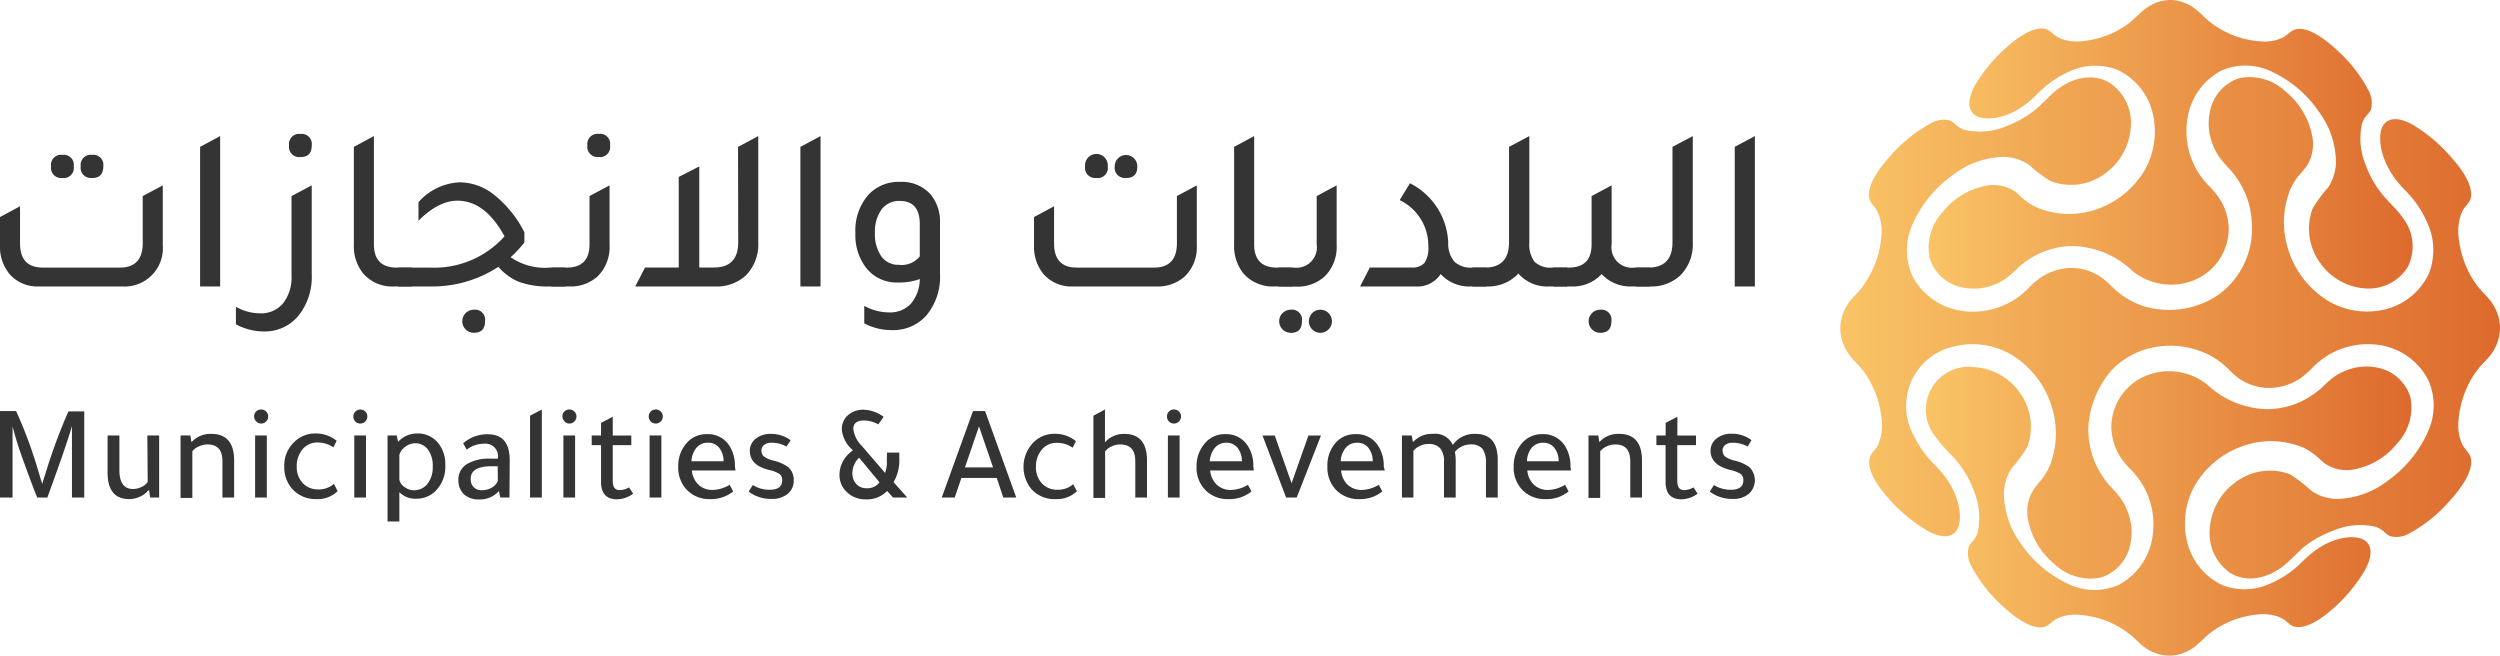 <svg xmlns="http://www.w3.org/2000/svg" xmlns:xlink="http://www.w3.org/1999/xlink" viewBox="0 0 296.73 77.85"><defs><style>.cls-1{fill:url(#linear-gradient);}.cls-2{fill:url(#linear-gradient-2);}.cls-3{fill:url(#linear-gradient-3);}.cls-4{fill:#343434;}</style><linearGradient id="linear-gradient" x1="228.88" y1="17.12" x2="286.4" y2="17.12" gradientUnits="userSpaceOnUse"><stop offset="0" stop-color="#f9c466"/><stop offset="1" stop-color="#dd6a2d"/></linearGradient><linearGradient id="linear-gradient-2" x1="228.71" y1="60.73" x2="286.24" y2="60.73" xlink:href="#linear-gradient"/><linearGradient id="linear-gradient-3" x1="218.45" y1="38.93" x2="296.73" y2="38.93" xlink:href="#linear-gradient"/></defs><g id="Layer_2" data-name="Layer 2"><g id="Layer_1-2" data-name="Layer 1"><path class="cls-1" d="M253.13,32.18a7.26,7.26,0,0,0,6.95,1.2,6.62,6.62,0,0,0,4.45-6.13,6.75,6.75,0,0,0-1.14-3.75A11.17,11.17,0,0,0,262.12,22a9.61,9.61,0,0,1-1.28-1.65,9.35,9.35,0,0,1-1.18-6.46,7.74,7.74,0,0,1,4-5.51,7.1,7.1,0,0,1,5.7,0,13.83,13.83,0,0,1,5.83,4.82,10.18,10.18,0,0,1,2.07,6,5.68,5.68,0,0,1-.89,3,16.89,16.89,0,0,0-1.89,2.57,6.9,6.9,0,0,0,.93,6.47,7.09,7.09,0,0,0,5.44,3,5.47,5.47,0,0,0,4.89-2.48,5.47,5.47,0,0,0-.52-5.87c-.71-1.06-1.73-1.88-2.53-2.91a11.87,11.87,0,0,1-1.87-3.32,8.16,8.16,0,0,1-.46-5,2.8,2.8,0,0,1,.5-.92,2.92,2.92,0,0,0,.55-.73,3.1,3.1,0,0,0-.31-2.32,17.19,17.19,0,0,0-3.85-4.86c-1.76-1.61-3.48-2.61-4.7-2.37-.64.13-1,.69-1.61,1a4.92,4.92,0,0,1-2.5.46,10.83,10.83,0,0,1-5.27-1.7,10.33,10.33,0,0,1-1.33-1c-.4-.37-.76-.76-1.18-1.08A5.09,5.09,0,0,0,257.79,0a4.93,4.93,0,0,0-2.71.74c-.92.55-1.62,1.45-2.54,2.13a10.92,10.92,0,0,1-5.24,2,5.51,5.51,0,0,1-2.63-.26,3.19,3.19,0,0,1-.94-.55,2.59,2.59,0,0,0-.75-.55c-1.12-.45-2.82.37-4.61,1.92a18.78,18.78,0,0,0-4,4.78c-.85,1.6-.85,2.89.12,3.5s3.05.44,5-.7A10.21,10.21,0,0,0,241,11.91c.5-.43.94-.92,1.43-1.35a11.88,11.88,0,0,1,3.13-2.05,7.29,7.29,0,0,1,5.74-.23,7.65,7.65,0,0,1,4.23,5.25,9.33,9.33,0,0,1-.88,6.51A10.71,10.71,0,0,1,248.35,25a9.94,9.94,0,0,1-6.61-.38,6.67,6.67,0,0,1-1.45-.9c-.43-.35-.78-.76-1.22-1.05A4.65,4.65,0,0,0,236,22a8.62,8.62,0,0,0-5.41,3.15,6.23,6.23,0,0,0-1.54,5.53,5.06,5.06,0,0,0,4,3.46,6.43,6.43,0,0,0,3.51-.3,6.67,6.67,0,0,0,1.64-.88,17,17,0,0,0,1.42-1.27,10,10,0,0,1,3.45-2,9.37,9.37,0,0,1,3.09-.48A10.62,10.62,0,0,1,253.13,32.18Z"/><path class="cls-2" d="M262,45.67a7.24,7.24,0,0,0-6.94-1.2,6.61,6.61,0,0,0-4.46,6.13,6.83,6.83,0,0,0,1.14,3.75A10.54,10.54,0,0,0,253,55.82a10.72,10.72,0,0,1,1.28,1.65,9.38,9.38,0,0,1,1.17,6.45,7.74,7.74,0,0,1-4,5.51,7.1,7.1,0,0,1-5.7,0,13.83,13.83,0,0,1-5.83-4.82,10.27,10.27,0,0,1-2.07-6,5.66,5.66,0,0,1,.89-3,16.72,16.72,0,0,0,1.89-2.57,6.87,6.87,0,0,0-.93-6.47,7.12,7.12,0,0,0-5.44-3A5.09,5.09,0,0,0,229.86,52c.71,1.06,1.73,1.88,2.54,2.9a12.29,12.29,0,0,1,1.87,3.33,8.22,8.22,0,0,1,.45,5,2.8,2.8,0,0,1-.5.92,2.88,2.88,0,0,0-.54.73,3,3,0,0,0,.3,2.31,17.26,17.26,0,0,0,3.85,4.87c1.76,1.61,3.49,2.6,4.7,2.37.64-.13,1-.7,1.61-1a4.92,4.92,0,0,1,2.5-.46,10.92,10.92,0,0,1,5.27,1.69,12.39,12.39,0,0,1,1.34,1,14.81,14.81,0,0,0,1.17,1.08,5.16,5.16,0,0,0,2.9,1.08,5,5,0,0,0,2.71-.74c.92-.56,1.62-1.46,2.54-2.13a11,11,0,0,1,5.24-2,5.55,5.55,0,0,1,2.64.26,3.14,3.14,0,0,1,.93.55,2.59,2.59,0,0,0,.75.55c1.12.45,2.83-.37,4.61-1.92a18.64,18.64,0,0,0,4-4.79c.86-1.59.85-2.88-.12-3.49s-3.05-.44-5,.69a10.42,10.42,0,0,0-1.51,1.08c-.51.43-1,.92-1.44,1.35a11.88,11.88,0,0,1-3.13,2,7.29,7.29,0,0,1-5.74.23,7.67,7.67,0,0,1-4.23-5.25,9.27,9.27,0,0,1,.89-6.51,10.68,10.68,0,0,1,6.32-4.94,9.86,9.86,0,0,1,6.6.37,7.11,7.11,0,0,1,1.45.91c.43.35.78.75,1.22,1.05a4.72,4.72,0,0,0,3.07.67,8.53,8.53,0,0,0,5.41-3.14,6.23,6.23,0,0,0,1.55-5.53,5.1,5.1,0,0,0-4-3.47,6.43,6.43,0,0,0-3.51.31,7,7,0,0,0-1.64.87,19.07,19.07,0,0,0-1.42,1.28,10.11,10.11,0,0,1-3.45,2,9.63,9.63,0,0,1-3.09.48A10.7,10.7,0,0,1,262,45.67Z"/><path class="cls-3" d="M292.25,52.74a5.3,5.3,0,0,1-.46-2.6,11.64,11.64,0,0,1,1.71-5.45,10.4,10.4,0,0,1,1.06-1.39c.37-.41.77-.78,1.09-1.21a5.42,5.42,0,0,0,1.08-3,5.21,5.21,0,0,0-.74-2.8c-.57-1-1.48-1.68-2.16-2.64a11.64,11.64,0,0,1-2-5.42,5.93,5.93,0,0,1,.26-2.73,3.15,3.15,0,0,1,.55-1,2.94,2.94,0,0,0,.55-.77c.44-1.17-.39-2.93-2-4.77a19.09,19.09,0,0,0-4.83-4.17c-1.61-.88-2.9-.88-3.51.12s-.43,3.16.72,5.21a10.78,10.78,0,0,0,1.09,1.57c.43.52.92,1,1.36,1.48a12.13,12.13,0,0,1,2.07,3.25,7.72,7.72,0,0,1,.25,5.93,7.74,7.74,0,0,1-5.29,4.38,9.11,9.11,0,0,1-6.56-.92,11,11,0,0,1-5-6.54,10.49,10.49,0,0,1,.37-6.84,7.06,7.06,0,0,1,.91-1.5,13.86,13.86,0,0,0,1.05-1.27,4.91,4.91,0,0,0,.68-3.16,9,9,0,0,0-3.18-5.6,6.19,6.19,0,0,0-5.57-1.61,5.19,5.19,0,0,0-3.48,4.1,6.78,6.78,0,0,0,.31,3.63,7.08,7.08,0,0,0,.89,1.7,16,16,0,0,0,1.28,1.47,10.52,10.52,0,0,1,2.05,3.57,11.29,11.29,0,0,1,.49,3.2,9.63,9.63,0,0,1-4.22,8.19,10.39,10.39,0,0,1-6.75,1.57,8.9,8.9,0,0,1-3.87-1.3,9.29,9.29,0,0,1-1.65-1.27l-.43-.42,0,0a8.27,8.27,0,0,0-.64-.56l-.15-.12c-.08-.06-.14-.12-.22-.17a6.26,6.26,0,0,0-1.44-.72,6.4,6.4,0,0,0-2.05-.36A6.8,6.8,0,0,0,242.13,33a10.91,10.91,0,0,0-1.48,1.32A9.5,9.5,0,0,1,239,35.63a9.18,9.18,0,0,1-6.51,1.21,7.82,7.82,0,0,1-5.55-4.18,7.5,7.5,0,0,1,0-5.9,14.25,14.25,0,0,1,4.87-6,10.21,10.21,0,0,1,6-2.14,5.51,5.51,0,0,1,3,.93,16.71,16.71,0,0,0,2.59,1.95,6.77,6.77,0,0,0,6.52-.95,7.41,7.41,0,0,0,3-5.64,5.7,5.7,0,0,0-2.49-5.06c-1.71-1.06-3.94-.82-5.92.54-1.07.73-1.9,1.78-2.93,2.62a12.26,12.26,0,0,1-3.35,1.93,8.08,8.08,0,0,1-5.07.47,3,3,0,0,1-.93-.52,3,3,0,0,0-.73-.57,3,3,0,0,0-2.33.32,17.1,17.1,0,0,0-4.91,4c-1.63,1.81-2.64,3.6-2.4,4.86.13.67.7,1,1,1.67a5.3,5.3,0,0,1,.46,2.6,11.54,11.54,0,0,1-1.72,5.45,9.56,9.56,0,0,1-1,1.39c-.37.41-.77.78-1.09,1.21a5.42,5.42,0,0,0-1.08,3,5.21,5.21,0,0,0,.74,2.8c.57,1,1.48,1.68,2.16,2.64a11.64,11.64,0,0,1,2,5.42,5.93,5.93,0,0,1-.26,2.73,3.15,3.15,0,0,1-.55,1,2.54,2.54,0,0,0-.55.77c-.44,1.17.39,2.93,2,4.77A19.09,19.09,0,0,0,228.78,63c1.6.88,2.89.88,3.5-.12s.44-3.16-.71-5.21a10.78,10.78,0,0,0-1.09-1.57c-.43-.52-.93-1-1.37-1.48A12.65,12.65,0,0,1,227,51.41a7.22,7.22,0,0,1,5.05-10.31,9.12,9.12,0,0,1,6.56.92,11,11,0,0,1,5,6.54,10.49,10.49,0,0,1-.37,6.84,7.22,7.22,0,0,1-.91,1.5,13.86,13.86,0,0,0-1,1.27,4.91,4.91,0,0,0-.68,3.16,9,9,0,0,0,3.18,5.6,6.17,6.17,0,0,0,5.56,1.61,5.19,5.19,0,0,0,3.49-4.1,6.78,6.78,0,0,0-.31-3.63,7.45,7.45,0,0,0-.89-1.7,17.72,17.72,0,0,0-1.28-1.47,10.52,10.52,0,0,1-2.05-3.57,11.24,11.24,0,0,1-.49-3.2,11.36,11.36,0,0,1,2.63-6.77l.06-.08.12-.11-.18.19h0l.18-.19c.21-.22.44-.44.67-.64a9.52,9.52,0,0,1,3.62-1.89,10.27,10.27,0,0,1,7.25.75,9.62,9.62,0,0,1,2.52,1.92l.12.11a.23.23,0,0,0,.07.07h0a6.35,6.35,0,0,0,4.38,1.82,6.8,6.8,0,0,0,3.78-1.18,11.54,11.54,0,0,0,1.48-1.32,10,10,0,0,1,1.66-1.33A9.18,9.18,0,0,1,282.7,41a7.82,7.82,0,0,1,5.55,4.18,7.5,7.5,0,0,1,0,5.9,14.25,14.25,0,0,1-4.87,6,10.22,10.22,0,0,1-6,2.14,5.5,5.5,0,0,1-3-.93,17.36,17.36,0,0,0-2.59-2,6.77,6.77,0,0,0-6.52,1,7.41,7.41,0,0,0-3,5.64A5.7,5.7,0,0,0,264.71,68c1.71,1.06,3.94.82,5.92-.54,1.07-.72,1.9-1.78,2.93-2.62A12.26,12.26,0,0,1,276.91,63a8.08,8.08,0,0,1,5.07-.47,3.21,3.21,0,0,1,.93.52,2.83,2.83,0,0,0,.73.57,3,3,0,0,0,2.33-.31,17.32,17.32,0,0,0,4.91-4c1.63-1.81,2.64-3.6,2.4-4.86C293.15,53.74,292.58,53.39,292.25,52.74Z"/><path class="cls-4" d="M1.49,50.61v8.44H0V48.79H1.91a52.33,52.33,0,0,1,2.63,7.1c.2.67.36,1.18.47,1.54.09-.32.2-.66.32-1a65.92,65.92,0,0,1,2.79-7.6H10V59.05H8.54V50.57c-.42,1.5-1.4,4.33-2.92,8.48H4.42c-.48-1.14-1-2.6-1.66-4.4S1.72,51.5,1.49,50.61Z"/><path class="cls-4" d="M17.49,51.69h1.4v7.36H17.82l-.12-.85h-.09a2.81,2.81,0,0,1-1,.75,3.11,3.11,0,0,1-1.26.29c-1.72,0-2.58-1.05-2.58-3.14V51.69h1.4v4.1q0,2.25,1.62,2.25a2.27,2.27,0,0,0,1-.24,1.88,1.88,0,0,0,.74-.59Z"/><path class="cls-4" d="M22.71,52.42h.08a3,3,0,0,1,2.3-.92c1.8,0,2.7,1.06,2.7,3.17v4.38H26.4v-4.3c0-1.37-.6-2-1.81-2a2.38,2.38,0,0,0-1,.24,1.89,1.89,0,0,0-.76.58v5.53h-1.4V51.69h1.17Z"/><path class="cls-4" d="M30.16,49.42a.8.8,0,0,1,.24-.58.85.85,0,0,1,1.18,0,.77.77,0,0,1,.25.58.81.81,0,0,1-.24.6.8.8,0,0,1-.6.25A.75.75,0,0,1,30.4,50,.81.81,0,0,1,30.16,49.42Zm1.51,2.27v7.36H30.28V51.69Z"/><path class="cls-4" d="M40.07,58.3a3.37,3.37,0,0,1-2.52.94A3.69,3.69,0,0,1,34.66,58a3.88,3.88,0,0,1-.92-2.64,3.81,3.81,0,0,1,1.2-2.91,3.5,3.5,0,0,1,2.51-1,3.89,3.89,0,0,1,2.51.87l-.39.78a3.26,3.26,0,0,0-1.88-.58,2.25,2.25,0,0,0-1.78.81,3.08,3.08,0,0,0-.69,2.07,2.75,2.75,0,0,0,.77,2,2.47,2.47,0,0,0,1.78.69,2.76,2.76,0,0,0,1.87-.66Z"/><path class="cls-4" d="M41.94,49.42a.83.83,0,0,1,1.41-.58.77.77,0,0,1,.25.58.81.81,0,0,1-.24.6.79.79,0,0,1-.6.25.76.76,0,0,1-.59-.25A.81.81,0,0,1,41.94,49.42Zm1.5,2.27v7.36H42.05V51.69Z"/><path class="cls-4" d="M46,51.69h1.09l.16.76a3,3,0,0,1,2.23-1,3.09,3.09,0,0,1,2.58,1.2,3.93,3.93,0,0,1,.79,2.52,4.05,4.05,0,0,1-1.16,3.11,3.16,3.16,0,0,1-2.29.91,2.59,2.59,0,0,1-2-.78v3.48H46ZM47.4,54v2.94a1.44,1.44,0,0,0,.63.88,1.85,1.85,0,0,0,1.11.37,2,2,0,0,0,1.61-.78,3.13,3.13,0,0,0,.61-2,3.19,3.19,0,0,0-.64-2.15,1.87,1.87,0,0,0-1.46-.65,2,2,0,0,0-1.17.43A1.7,1.7,0,0,0,47.4,54Z"/><path class="cls-4" d="M60.47,59.05H59.38l-.16-.77a3,3,0,0,1-2.37,1,2.53,2.53,0,0,1-1.79-.62,2.26,2.26,0,0,1-.65-1.7,2.11,2.11,0,0,1,1-1.87,5.13,5.13,0,0,1,2.83-.65h.86v-.08a1.5,1.5,0,0,0-1.7-1.69,3.28,3.28,0,0,0-2,.7l-.43-.75a4.35,4.35,0,0,1,2.9-1.08c1.75,0,2.63,1,2.63,3.12Zm-1.4-3.71h-.71c-1.66,0-2.49.49-2.49,1.49a1.31,1.31,0,0,0,.36,1,1.32,1.32,0,0,0,1,.35,2.23,2.23,0,0,0,1.15-.31,1.55,1.55,0,0,0,.71-.8Z"/><path class="cls-4" d="M64.31,48.6V59.05h-1.4V49.34Z"/><path class="cls-4" d="M66.75,49.42a.8.8,0,0,1,.24-.58.85.85,0,0,1,1.18,0,.77.77,0,0,1,.25.58.81.81,0,0,1-.24.6.8.8,0,0,1-.6.25A.75.75,0,0,1,67,50,.81.81,0,0,1,66.75,49.42Zm1.51,2.27v7.36H66.87V51.69Z"/><path class="cls-4" d="M72.73,52.83l0,4.27c0,.71.27,1.07.81,1.07a2.25,2.25,0,0,0,1.12-.32l.49.74a3.21,3.21,0,0,1-1.93.67c-1.25,0-1.88-.69-1.88-2.06V52.83H70.23V51.69h1.11v-1.5l1.39-.73v2.23h2.2v1.14Z"/><path class="cls-4" d="M77,49.42a.82.82,0,0,1,.82-.82.85.85,0,0,1,.6.24.81.81,0,0,1,.25.58.84.84,0,0,1-1.44.6A.85.85,0,0,1,77,49.42Zm1.5,2.27v7.36H77.1V51.69Z"/><path class="cls-4" d="M87.3,55.84H82.12a2.65,2.65,0,0,0,.78,1.69,2.36,2.36,0,0,0,1.7.62,4,4,0,0,0,2-.61l.42.79a4.13,4.13,0,0,1-2.69.91,3.69,3.69,0,0,1-2.83-1.12,3.81,3.81,0,0,1-1-2.72,4.11,4.11,0,0,1,1.05-2.87,3.07,3.07,0,0,1,2.35-1,3,3,0,0,1,2.61,1.28,4.36,4.36,0,0,1,.72,2.57Zm-5.23-1.09h3.81a2.51,2.51,0,0,0-.53-1.62A1.64,1.64,0,0,0,84,52.55a1.71,1.71,0,0,0-1.34.6A2.72,2.72,0,0,0,82.07,54.75Z"/><path class="cls-4" d="M93.35,53a3.62,3.62,0,0,0-1.78-.45,1.35,1.35,0,0,0-.86.25.79.79,0,0,0-.33.67.89.89,0,0,0,.3.72,3.15,3.15,0,0,0,1.13.48,5,5,0,0,1,1.73.76,2,2,0,0,1,.67,1.6,2,2,0,0,1-.72,1.59,2.89,2.89,0,0,1-1.91.6,4.38,4.38,0,0,1-2.72-.87l.49-.78a3.7,3.7,0,0,0,2,.56c1,0,1.49-.37,1.49-1.13a.9.9,0,0,0-.31-.74,3.7,3.7,0,0,0-1.21-.47C89.76,55.42,89,54.66,89,53.52a1.8,1.8,0,0,1,.7-1.45,2.72,2.72,0,0,1,1.77-.57,3.85,3.85,0,0,1,2.38.76Z"/><path class="cls-4" d="M105.28,53.72h1.46v.63a5.24,5.24,0,0,1-.68,2.88l1.62,1.82H106l-.71-.78a3.25,3.25,0,0,1-2.51,1,3.12,3.12,0,0,1-2.4-1,2.73,2.73,0,0,1-.74-1.92,3.33,3.33,0,0,1,.43-1.62,3.64,3.64,0,0,1,1.16-1.27l-.2-.21A3.58,3.58,0,0,1,99.92,51a2.21,2.21,0,0,1,.72-1.72,2.76,2.76,0,0,1,1.91-.65,4.21,4.21,0,0,1,2.33.85l-.63.89a3.52,3.52,0,0,0-1.72-.46c-.83,0-1.25.35-1.25,1a3.43,3.43,0,0,0,1,2l2.77,3.22a3.71,3.71,0,0,0,.21-1.5Zm-3.3.61a2.09,2.09,0,0,0-.57.79,2.38,2.38,0,0,0-.24,1,1.89,1.89,0,0,0,.47,1.33,1.61,1.61,0,0,0,1.23.5,1.78,1.78,0,0,0,1.52-.7Z"/><path class="cls-4" d="M115.49,48.79h1.43l3.7,10.26h-1.54l-.77-2.32h-4.2l-.79,2.32h-1.54Zm.71,1.82-1.67,4.87h3.34Z"/><path class="cls-4" d="M127.82,58.3a3.41,3.41,0,0,1-2.53.94,3.66,3.66,0,0,1-2.88-1.2,4.17,4.17,0,0,1,.27-5.55,3.5,3.5,0,0,1,2.51-1,3.89,3.89,0,0,1,2.51.87l-.38.78a3.28,3.28,0,0,0-1.88-.58,2.26,2.26,0,0,0-1.79.81,3.08,3.08,0,0,0-.69,2.07,2.75,2.75,0,0,0,.77,2,2.48,2.48,0,0,0,1.79.69,2.75,2.75,0,0,0,1.86-.66Z"/><path class="cls-4" d="M131.15,48.6v3.9a3,3,0,0,1,2.29-1c1.8,0,2.7,1.06,2.7,3.17v4.38h-1.39v-4.3c0-1.37-.61-2-1.82-2a2.45,2.45,0,0,0-1,.24,2,2,0,0,0-.76.58v5.53h-1.39V49.34Z"/><path class="cls-4" d="M138.51,49.42a.82.82,0,0,1,.82-.82.85.85,0,0,1,.6.24.81.81,0,0,1,.25.58.84.84,0,0,1-1.44.6A.85.85,0,0,1,138.51,49.42Zm1.5,2.27v7.36h-1.39V51.69Z"/><path class="cls-4" d="M148.82,55.84h-5.18a2.61,2.61,0,0,0,.78,1.69,2.36,2.36,0,0,0,1.7.62,4,4,0,0,0,2-.61l.42.79a4.13,4.13,0,0,1-2.69.91,3.68,3.68,0,0,1-2.83-1.12,3.81,3.81,0,0,1-1-2.72,4.12,4.12,0,0,1,1.06-2.87,3.06,3.06,0,0,1,2.35-1,3,3,0,0,1,2.6,1.28,4.29,4.29,0,0,1,.73,2.57Zm-5.23-1.09h3.81a2.51,2.51,0,0,0-.53-1.62,1.64,1.64,0,0,0-1.33-.58,1.71,1.71,0,0,0-1.34.6A2.72,2.72,0,0,0,143.59,54.75Z"/><path class="cls-4" d="M153.91,59.05h-1.26l-2.8-7.36h1.45l2,5.67,2-5.67h1.49Z"/><path class="cls-4" d="M164.36,55.84h-5.18a2.6,2.6,0,0,0,.77,1.69,2.36,2.36,0,0,0,1.7.62,4,4,0,0,0,2-.61l.42.79a4.12,4.12,0,0,1-2.68.91,3.7,3.7,0,0,1-2.84-1.12,3.81,3.81,0,0,1-1-2.72,4.11,4.11,0,0,1,1-2.87,3.07,3.07,0,0,1,2.35-1,3,3,0,0,1,2.61,1.28,4.36,4.36,0,0,1,.73,2.57Zm-5.23-1.09h3.8a2.51,2.51,0,0,0-.53-1.62,1.63,1.63,0,0,0-1.33-.58,1.71,1.71,0,0,0-1.34.6A2.65,2.65,0,0,0,159.13,54.75Z"/><path class="cls-4" d="M167.69,52.42h.08a2.94,2.94,0,0,1,2.29-.92,2.29,2.29,0,0,1,2.38,1.31,3.07,3.07,0,0,1,2.67-1.31c1.77,0,2.66,1,2.66,3.14v4.41h-1.4V55a2.81,2.81,0,0,0-.42-1.74,1.8,1.8,0,0,0-1.44-.51,2.44,2.44,0,0,0-1.83.89,4.68,4.68,0,0,1,.1,1v4.41h-1.39V54.83a2.41,2.41,0,0,0-.45-1.62,1.8,1.8,0,0,0-1.43-.51,2.2,2.2,0,0,0-1,.24,1.92,1.92,0,0,0-.75.58v5.53H166.4V51.69h1.16Z"/><path class="cls-4" d="M186.47,55.84h-5.19a2.65,2.65,0,0,0,.78,1.69,2.36,2.36,0,0,0,1.7.62,4,4,0,0,0,2-.61l.42.79a4.12,4.12,0,0,1-2.68.91,3.7,3.7,0,0,1-2.84-1.12,3.81,3.81,0,0,1-1-2.72,4.11,4.11,0,0,1,1.05-2.87,3.07,3.07,0,0,1,2.35-1,3,3,0,0,1,2.61,1.28,4.36,4.36,0,0,1,.73,2.57Zm-5.23-1.09H185a2.51,2.51,0,0,0-.53-1.62,1.63,1.63,0,0,0-1.33-.58,1.71,1.71,0,0,0-1.34.6A2.65,2.65,0,0,0,181.24,54.75Z"/><path class="cls-4" d="M189.81,52.42h.08a2.93,2.93,0,0,1,2.3-.92c1.8,0,2.7,1.06,2.7,3.17v4.38H193.5v-4.3c0-1.37-.61-2-1.81-2a2.45,2.45,0,0,0-1,.24,2,2,0,0,0-.76.58v5.53h-1.39V51.69h1.17Z"/><path class="cls-4" d="M199.08,52.83V57.1c0,.71.27,1.07.81,1.07a2.25,2.25,0,0,0,1.12-.32l.48.74a3.18,3.18,0,0,1-1.92.67c-1.26,0-1.88-.69-1.88-2.06V52.83h-1.09V51.69h1.1v-1.5l1.39-.73v2.23h2.21v1.14Z"/><path class="cls-4" d="M207.43,53a3.62,3.62,0,0,0-1.78-.45,1.33,1.33,0,0,0-.86.25.79.79,0,0,0-.33.67.89.89,0,0,0,.3.72,3.15,3.15,0,0,0,1.13.48,5,5,0,0,1,1.73.76,2.18,2.18,0,0,1-.05,3.19,2.89,2.89,0,0,1-1.91.6,4.38,4.38,0,0,1-2.72-.87l.49-.78a3.7,3.7,0,0,0,2,.56c1,0,1.49-.37,1.49-1.13a.9.9,0,0,0-.31-.74,3.7,3.7,0,0,0-1.21-.47c-1.58-.39-2.37-1.15-2.37-2.29a1.81,1.81,0,0,1,.71-1.45,2.72,2.72,0,0,1,1.77-.57,3.85,3.85,0,0,1,2.38.76Z"/><path class="cls-4" d="M4.62,34a4.36,4.36,0,0,1-3.51-1.5A5.06,5.06,0,0,1,0,29.11V25.76l2.38-1.28v4.4c0,1.92.9,2.88,2.69,2.88h9.18c1.79,0,2.69-1,2.69-2.88V23.27L19.32,22v7.12A4.54,4.54,0,0,1,14.5,34Zm2.8-12.88a1.21,1.21,0,0,1-1.36-1.38,1.2,1.2,0,0,1,1.36-1.36,1.19,1.19,0,0,1,1.33,1.36A1.2,1.2,0,0,1,7.42,21.13Zm3.51,0a1.21,1.21,0,0,1-1.35-1.38,1.2,1.2,0,0,1,1.35-1.36,1.19,1.19,0,0,1,1.33,1.36C12.26,20.67,11.82,21.13,10.93,21.13Z"/><path class="cls-4" d="M23.75,34V17.43l2.38-1.28V34Z"/><path class="cls-4" d="M37,32.54a7.37,7.37,0,0,1-1.63,5,5.19,5.19,0,0,1-4.13,1.8A6.91,6.91,0,0,1,28,38.49V36.41a5.82,5.82,0,0,0,2.83.78A3.4,3.4,0,0,0,33.6,36a5,5,0,0,0,1-3.3V23.27L37,22Zm-1.33-13.9a1.21,1.21,0,0,1-1.36-1.38,1.2,1.2,0,0,1,1.36-1.36A1.19,1.19,0,0,1,37,17.26C37,18.18,36.57,18.64,35.68,18.64Z"/><path class="cls-4" d="M46.81,34a4.57,4.57,0,0,1-3.71-1.55A5.11,5.11,0,0,1,42,29.08V17.43l2.38-1.28V29c0,1.84.9,2.76,2.71,2.76h1.83V34Z"/><path class="cls-4" d="M65.29,31.76h1.8V34H65.27a10.16,10.16,0,0,1-3.6-.52,6.42,6.42,0,0,1-2.52-1.81A14.33,14.33,0,0,1,51,34H47.25V31.76H51a11.18,11.18,0,0,0,8.88-3.71q-2.3-4.23-5.59-4.23-2.23,0-4.62,2.38V24a6.9,6.9,0,0,1,4.93-2.36,6.65,6.65,0,0,1,4.12,1.54,13.41,13.41,0,0,1,3.52,4.39v1.21a13.56,13.56,0,0,1-1.63,1.75A7.15,7.15,0,0,0,65.29,31.76Zm-9.05,5a1.19,1.19,0,0,1,1.33,1.36c0,.92-.44,1.38-1.33,1.38a1.37,1.37,0,0,1,0-2.74Z"/><path class="cls-4" d="M65.43,34V31.76h1.83c1.81,0,2.71-.92,2.71-2.76V23.27L72.35,22v7.09a4.91,4.91,0,0,1-1.41,3.71A4.79,4.79,0,0,1,67.54,34Zm5.65-15.37a1.21,1.21,0,0,1-1.36-1.38,1.21,1.21,0,0,1,1.36-1.36,1.19,1.19,0,0,1,1.33,1.36A1.2,1.2,0,0,1,71.08,18.64Z"/><path class="cls-4" d="M87.6,17.43,90,16.15V28.77a5.25,5.25,0,0,1-1.46,3.91A5.07,5.07,0,0,1,84.92,34H75.4l1.16-2.25h4V21L83,19.75v12h1.75c1.91,0,2.87-1,2.87-3Z"/><path class="cls-4" d="M95,34V17.43l2.39-1.28V34Z"/><path class="cls-4" d="M109.17,33.12a7.05,7.05,0,0,1-2.58.41,4.58,4.58,0,0,1-3.87-1.85,6.34,6.34,0,0,1-1.19-4,6.41,6.41,0,0,1,1.57-4.59,4.86,4.86,0,0,1,3.71-1.5,4.55,4.55,0,0,1,3.63,1.47,5,5,0,0,1,1.13,3.4v6a7.16,7.16,0,0,1-1.63,5,5.27,5.27,0,0,1-4.12,1.72,6.88,6.88,0,0,1-3.24-.8V36.3a6.1,6.1,0,0,0,2.9.78,3.42,3.42,0,0,0,2.61-1A4.6,4.6,0,0,0,109.17,33.12Zm0-6.51c0-1.84-.79-2.76-2.36-2.76a2.6,2.6,0,0,0-2.17,1,4.46,4.46,0,0,0-.79,2.8,4.58,4.58,0,0,0,.76,2.78,2.44,2.44,0,0,0,2.06,1,2.76,2.76,0,0,0,2.5-1Z"/><path class="cls-4" d="M127.35,34a4.37,4.37,0,0,1-3.52-1.5,5.11,5.11,0,0,1-1.1-3.4V25.76l2.38-1.28v4.4c0,1.92.89,2.88,2.68,2.88H137c1.79,0,2.69-1,2.69-2.88V23.27L142.05,22v7.12a4.76,4.76,0,0,1-1.47,3.73A4.82,4.82,0,0,1,137.23,34Zm2.8-12.88a1.21,1.21,0,0,1-1.36-1.38,1.35,1.35,0,1,1,2.69,0A1.2,1.2,0,0,1,130.15,21.13Zm3.51,0a1.21,1.21,0,0,1-1.35-1.38,1.34,1.34,0,1,1,2.68,0C135,20.67,134.55,21.13,133.66,21.13Z"/><path class="cls-4" d="M151.29,34a4.6,4.6,0,0,1-3.71-1.55,5.16,5.16,0,0,1-1.1-3.38V17.43l2.38-1.28V29c0,1.84.9,2.76,2.71,2.76h1.83V34Z"/><path class="cls-4" d="M151.73,34V31.76h1.83A2.42,2.42,0,0,0,156.28,29V23.27L158.65,22v7.09a4.91,4.91,0,0,1-1.41,3.71,4.77,4.77,0,0,1-3.4,1.22Zm1.47,5.5a1.37,1.37,0,0,1,0-2.74,1.19,1.19,0,0,1,1.33,1.36C154.53,39.05,154.09,39.51,153.2,39.51Zm3.52,0a1.37,1.37,0,0,1,0-2.74,1.37,1.37,0,0,1,0,2.74Z"/><path class="cls-4" d="M161.43,34l1.16-2.25h4.92a1.94,1.94,0,0,0,1.57-.55,3.1,3.1,0,0,0,.45-1.91,6,6,0,0,0-3.4-5.54l1.22-2a8.26,8.26,0,0,1,4.54,7,3.41,3.41,0,0,0,.73,2.31,2.9,2.9,0,0,0,2.17.7h1.64V34H174.6a4.57,4.57,0,0,1-3.6-1.47A3.33,3.33,0,0,1,167.93,34Z"/><path class="cls-4" d="M184.21,31.76H186V34h-2.1a4.55,4.55,0,0,1-3.68-1.53A4.91,4.91,0,0,1,176.43,34h-1.67V31.76h1.47c1.92,0,2.88-1,2.88-3V17.43l2.41-1.28V28.77a3.42,3.42,0,0,0,.62,2.3A2.69,2.69,0,0,0,184.21,31.76Z"/><path class="cls-4" d="M194,31.76h1.83V34h-2.1a4.66,4.66,0,0,1-3.63-1.47A4.64,4.64,0,0,1,186.47,34h-2.1V31.76h1.83c1.81,0,2.71-.92,2.71-2.76V23.27L191.29,22v7A2.42,2.42,0,0,0,194,31.76Zm-4.07,5a1.19,1.19,0,0,1,1.33,1.36c0,.92-.44,1.38-1.33,1.38a1.37,1.37,0,0,1,0-2.74Z"/><path class="cls-4" d="M194.17,34V31.76h1.46c1.92,0,2.88-1,2.88-3V17.43l2.41-1.28V28.77a5.22,5.22,0,0,1-1.47,3.91A5,5,0,0,1,195.83,34Z"/><path class="cls-4" d="M205.9,34V17.43l2.39-1.28V34Z"/></g></g></svg>